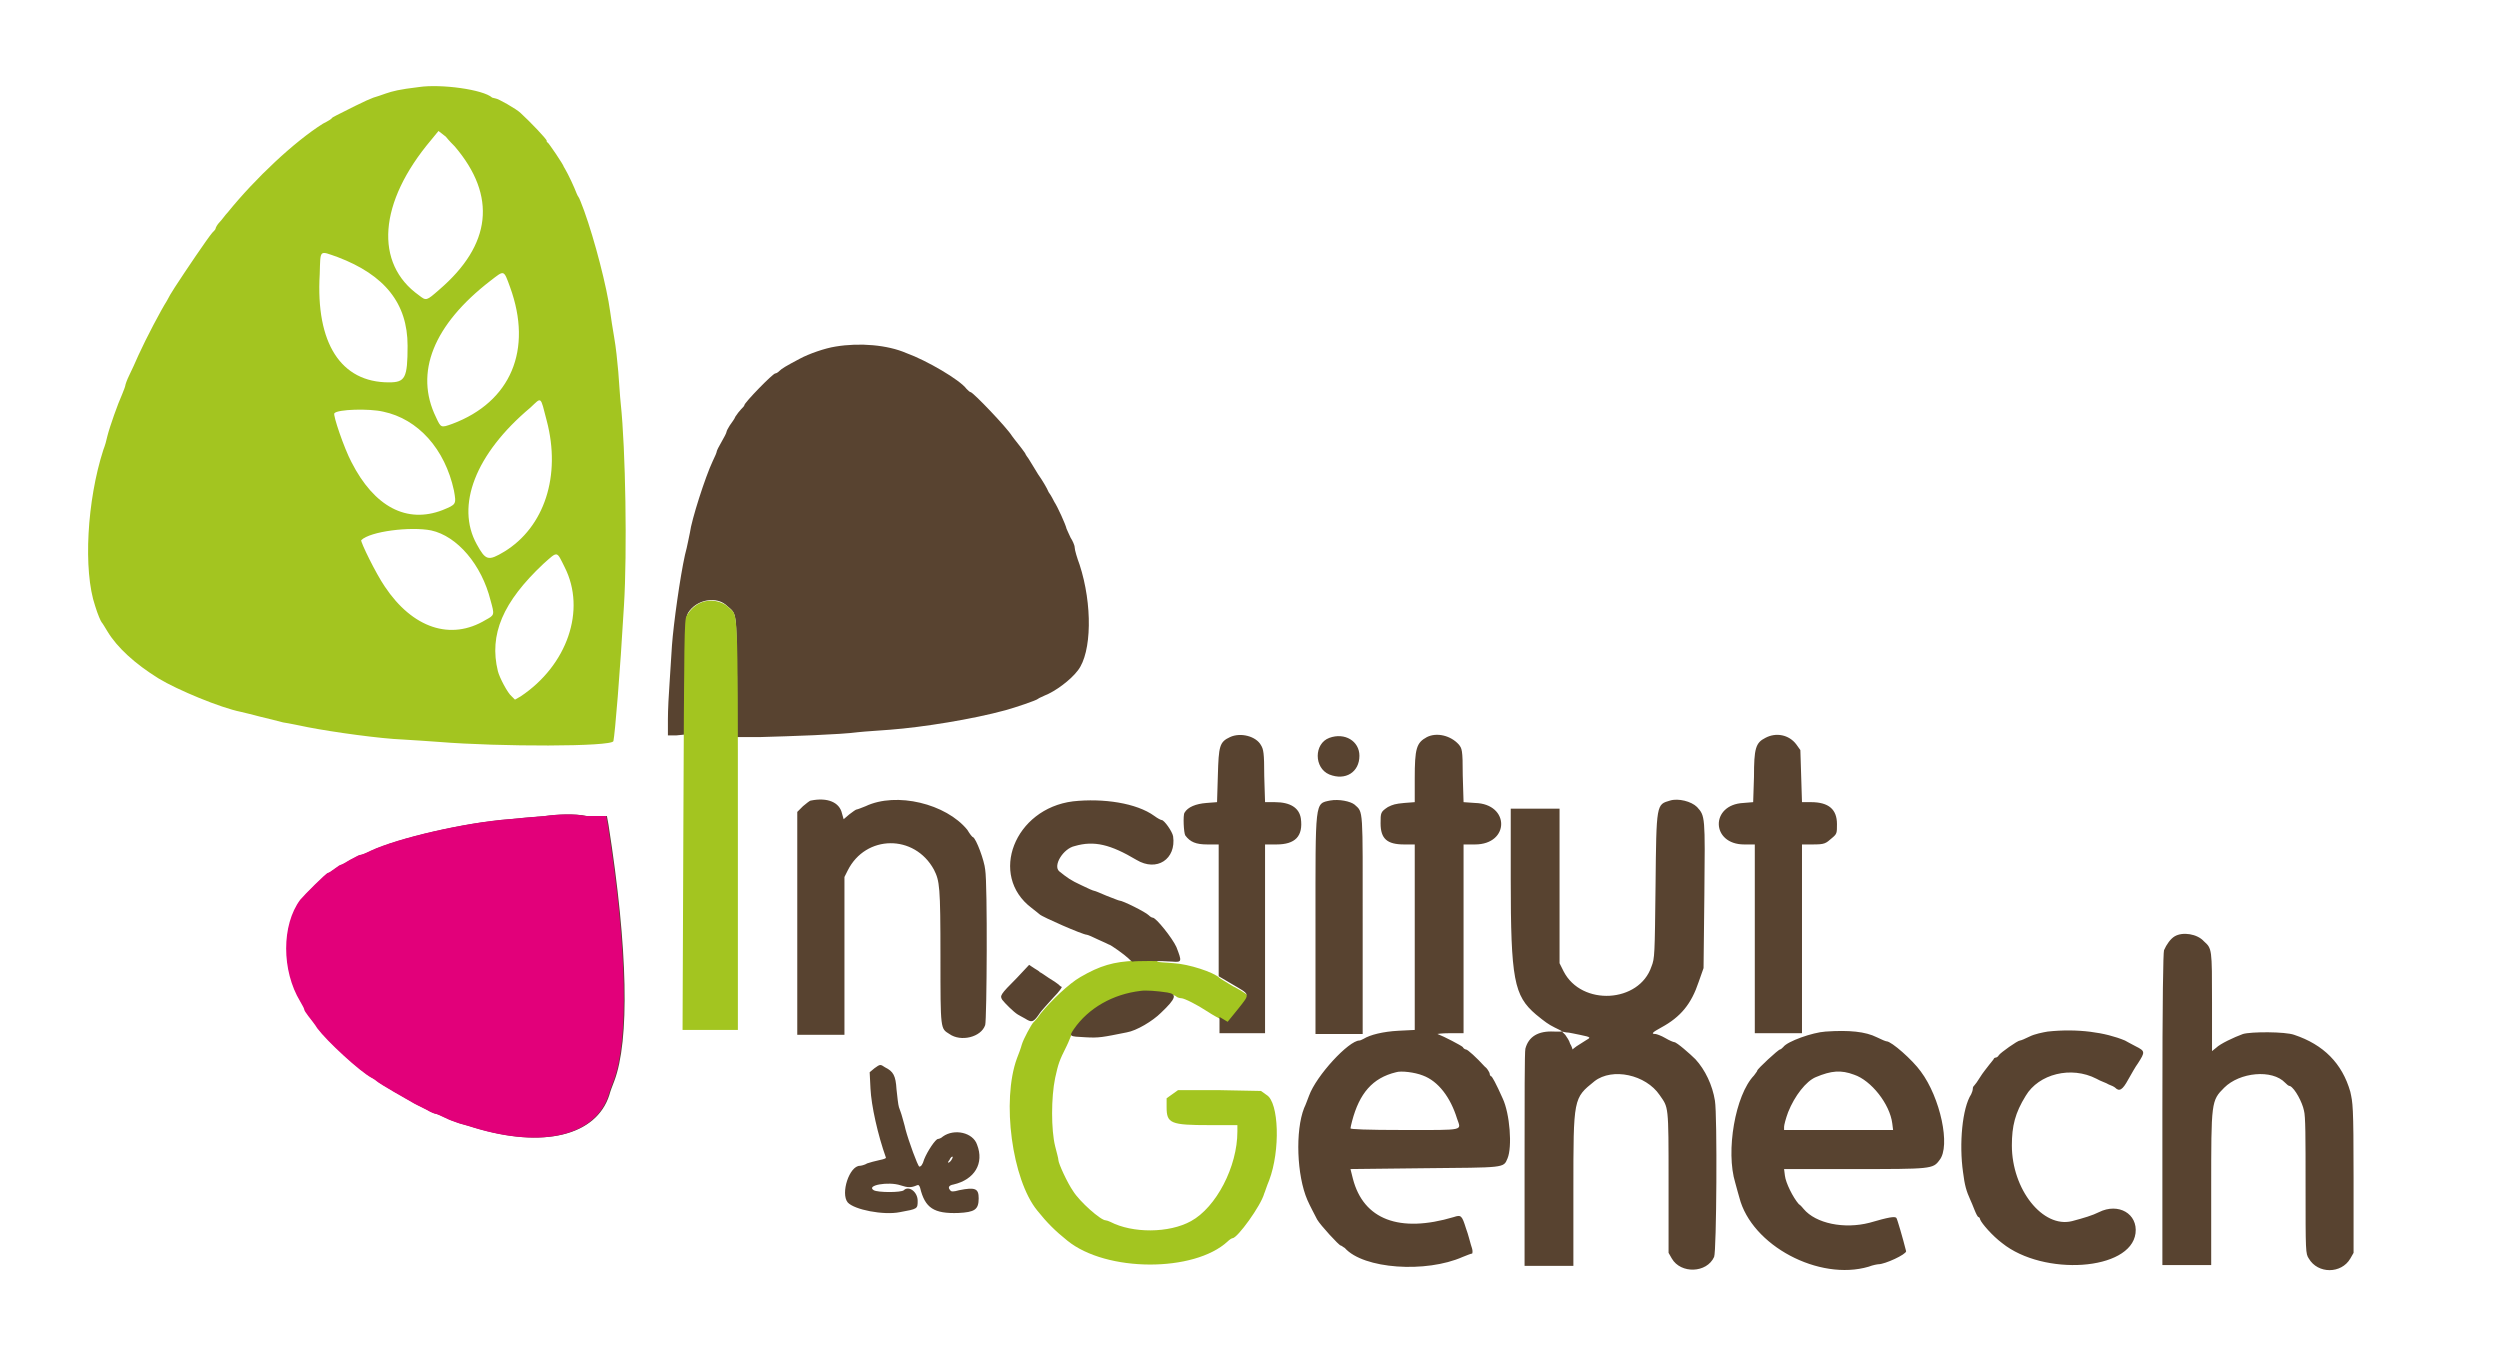 <?xml version="1.0" encoding="utf-8"?>
<!-- Generator: Adobe Illustrator 25.0.1, SVG Export Plug-In . SVG Version: 6.00 Build 0)  -->
<svg version="1.1" xmlns="http://www.w3.org/2000/svg" xmlns:xlink="http://www.w3.org/1999/xlink" x="0px" y="0px"
	 viewBox="0 0 307.3 167.5" style="enable-background:new 0 0 307.3 167.5;" xml:space="preserve">
<style type="text/css">
	.st0{fill-rule:evenodd;clip-rule:evenodd;fill:#584330;}
	.st1{fill-rule:evenodd;clip-rule:evenodd;fill:#A3C520;}
	.st2{fill-rule:evenodd;clip-rule:evenodd;fill:#E2007A;}
</style>
<g id="svg">
	<path id="path0" class="st0" d="M102.7,42.6c-1.3,0.2-3.3,0.9-4.4,1.5c-1.7,0.9-2.2,1.2-2.5,1.5c-0.2,0.2-0.4,0.3-0.5,0.3
		c-0.3,0-3.8,3.6-3.8,3.9c0,0.1-0.2,0.3-0.4,0.5c-0.2,0.2-0.5,0.6-0.7,0.9c-0.1,0.3-0.5,0.8-0.7,1.1c-0.2,0.3-0.4,0.7-0.4,0.8
		c0,0.1-0.3,0.7-0.6,1.2c-0.3,0.5-0.6,1.1-0.6,1.2c0,0.1-0.2,0.6-0.5,1.2c-0.9,1.9-2.6,7.2-2.8,8.8c-0.1,0.4-0.3,1.6-0.6,2.7
		c-0.6,2.7-1.4,8.4-1.6,11.1c-0.1,1.3-0.2,3.4-0.3,4.7c-0.1,1.3-0.2,3.3-0.2,4.4l0,2l1,0l1-0.1l0.1-7.2c0.1-6.8,0.1-7.3,0.4-7.8
		c1-1.6,3.5-2.1,4.8-0.8c1.2,1,1.1,0.7,1.2,8.8l0,7.3l2.9,0c3.6-0.1,9.8-0.3,12-0.6c0.9-0.1,2.7-0.2,3.9-0.3
		c4-0.3,10.2-1.3,14.2-2.4c1.1-0.3,3.8-1.2,4-1.4c0.1-0.1,0.4-0.2,0.8-0.4c1.3-0.5,3.2-1.9,4.1-3.1c1.7-2.2,1.8-8.1,0.2-13
		c-0.3-0.8-0.6-1.8-0.6-2.1s-0.3-0.9-0.5-1.2c-0.2-0.4-0.4-0.9-0.5-1.1c-0.1-0.5-1.1-2.7-1.5-3.3c-0.1-0.2-0.4-0.8-0.7-1.2
		c-0.2-0.5-0.8-1.5-1.3-2.2c-0.5-0.8-0.9-1.5-1.1-1.8c-0.1-0.2-0.4-0.5-0.5-0.8c-0.4-0.6-1.4-1.8-1.6-2.1c-0.6-1-4.8-5.4-5.1-5.4
		c-0.1,0-0.3-0.2-0.5-0.4c-0.8-1.1-4.9-3.5-7.4-4.4C109.1,42.4,105.7,42.1,102.7,42.6 M67.1,100.3c-1.4,0.1-3.4,0.3-4.5,0.4
		c-5.3,0.4-13.6,2.3-17,3.9c-0.6,0.3-1.1,0.5-1.3,0.5c-0.1,0-0.6,0.3-1.2,0.6c-0.5,0.3-1,0.6-1.1,0.6c-0.1,0-0.4,0.2-0.8,0.5
		s-0.7,0.5-0.8,0.5c-0.2,0-2.9,2.7-3.4,3.3c-2.3,3.1-2.3,8.7,0,12.5c0.3,0.5,0.5,0.9,0.5,1c0,0.1,0.2,0.4,0.5,0.8
		c0.3,0.4,0.8,1,1.1,1.5c1.2,1.6,5.2,5.3,6.7,6.1c0.2,0.1,0.5,0.3,0.6,0.4c0.3,0.3,3.8,2.3,4.7,2.8c0.2,0.1,0.8,0.4,1.4,0.7
		c0.5,0.3,1,0.5,1.1,0.5c0.1,0,0.6,0.2,1.2,0.5c0.6,0.3,1.2,0.5,1.5,0.6c0.2,0.1,1.1,0.3,2,0.6c8.5,2.6,15,1,16.6-4
		c0.1-0.4,0.4-1.2,0.6-1.7c1.9-5,1.7-16.2-0.7-31.5l-0.2-1.1l-2.5,0C70.7,100,68.5,100.1,67.1,100.3"/>
	<path id="path1" class="st1" d="M51.5,10.7c-2.5,0.3-3.2,0.5-4.1,0.8c-0.5,0.2-1.2,0.4-1.5,0.5c-0.3,0.1-1.2,0.5-2.2,1
		c-2.4,1.2-2.8,1.4-2.9,1.5c0,0.1-0.5,0.4-1.1,0.7c-3.5,2.2-8.3,6.7-11.7,10.9c-0.3,0.3-0.7,0.9-1,1.2c-0.3,0.3-0.5,0.7-0.5,0.8
		c0,0.1-0.2,0.3-0.4,0.5c-0.6,0.7-3.3,4.7-4.6,6.7c-0.4,0.6-0.8,1.3-1,1.7c-0.7,1.1-2.5,4.5-3.5,6.7c-0.3,0.7-0.8,1.8-1.1,2.4
		c-0.3,0.6-0.5,1.2-0.5,1.3s-0.2,0.6-0.4,1.1c-0.5,1.1-1.5,3.9-1.8,5.1c-0.1,0.5-0.3,1.2-0.5,1.7c-2,6.2-2.5,14.8-1,19.2
		c0.3,1,0.7,1.9,0.8,2c0.1,0.1,0.4,0.6,0.7,1.1c1.2,2,3.4,4,6.3,5.8c2.3,1.4,7.6,3.6,10.1,4.1c0.5,0.1,1.6,0.4,2.4,0.6
		c0.8,0.2,2.1,0.5,2.8,0.7c0.7,0.1,2.1,0.4,3.1,0.6c3.1,0.6,8.9,1.4,11.6,1.5c1.4,0.1,3.4,0.2,4.5,0.3c7.4,0.6,21.2,0.6,21.4-0.1
		c0.2-1,0.8-8.1,1.3-16.7c0.4-6.5,0.2-19.2-0.4-24.8c-0.1-0.9-0.2-2.7-0.3-3.9c-0.1-1.2-0.3-3.1-0.5-4.2c-0.2-1.1-0.4-2.5-0.5-3.2
		c-0.4-3-1.9-8.8-3.2-12.4c-0.3-0.8-0.6-1.6-0.7-1.7c-0.1-0.1-0.3-0.6-0.5-1.1s-0.6-1.3-0.8-1.7s-0.5-0.9-0.5-0.9c0-0.2-1.9-3-2-3
		c-0.1,0-0.1-0.1-0.1-0.2c0-0.2-2-2.3-3.2-3.4c-0.5-0.5-2.8-1.8-3.1-1.8c-0.1,0-0.3-0.1-0.4-0.1C59.4,11,54.2,10.3,51.5,10.7
		 M55.9,18c5.2,6.1,4.5,12.1-1.9,17.6c-1.6,1.4-1.6,1.4-2.5,0.7c-5.5-3.9-5-11.4,1.5-19.1l0.9-1.1l0.9,0.7
		C55.2,17.3,55.7,17.8,55.9,18 M41.5,31.6c5.8,2.2,8.6,5.7,8.6,10.9c0,4-0.3,4.5-2.3,4.5c-5.9,0-9-4.8-8.5-13.3
		C39.4,30.6,39.2,30.8,41.5,31.6 M62.7,35.3c2.8,7.7,0.1,14.1-7.1,16.8c-1.4,0.5-1.4,0.5-2-0.8c-2.7-5.5-0.3-11.4,6.7-16.8
		C62,33.2,61.9,33.1,62.7,35.3 M67.2,51.7c1.8,6.8-0.3,13.1-5.2,16.1c-2,1.2-2.3,1.1-3.4-0.9c-2.6-4.7-0.2-11.1,6.6-16.8
		C66.6,48.8,66.4,48.6,67.2,51.7 M47.1,50.6c4.3,0.9,7.6,4.6,8.7,9.7c0.3,1.7,0.3,1.7-1.4,2.4c-4.4,1.7-8.4-0.4-11.2-5.9
		c-0.9-1.7-2.3-5.8-2.1-6C41.5,50.3,45.4,50.2,47.1,50.6 M53,65.2c3.2,0.7,6.2,4.2,7.3,8.6c0.5,1.8,0.5,1.8-0.6,2.4
		c-4.3,2.6-9,1-12.4-4.1c-1.1-1.6-3-5.5-2.9-5.7C45.5,65.3,50.5,64.7,53,65.2 M69.4,69.7c2.7,5.3,0.3,12.1-5.4,15.9l-0.7,0.4
		l-0.4-0.4c-0.5-0.4-1.5-2.3-1.7-3.1c-1.1-4.5,0.6-8.5,5.6-13.2C68.6,67.7,68.4,67.7,69.4,69.7 M86.1,74.1c-0.7,0.3-1.3,0.9-1.7,1.6
		c-0.3,0.5-0.3,2.7-0.4,25.7l-0.1,25.2h3.4h3.4l0-25.2c0-27.8,0-25.6-1.1-26.7C88.7,73.8,87.2,73.6,86.1,74.1 M141.8,117.9
		c0,0-1,0.1-2.2,0.2c-2.7,0.1-4.4,0.6-6.8,2c-1.4,0.8-3.6,2.9-4.9,4.5c-0.4,0.6-0.8,1-0.9,1.1c-0.2,0.2-1.2,2-1.4,2.7
		c-0.1,0.4-0.4,1.2-0.6,1.7c-1.9,5.2-0.6,14.9,2.5,18.7c1.2,1.5,2.2,2.5,3.7,3.7c4.8,3.9,15.6,3.9,19.7,0.1c0.2-0.2,0.5-0.4,0.6-0.4
		c0.6,0,3.5-4,3.9-5.5c0.1-0.2,0.3-0.9,0.6-1.6c1.4-3.7,1.2-9.6-0.3-10.5l-0.7-0.5l-5.1-0.1l-5.1,0l-0.7,0.5l-0.7,0.5v1.1
		c0,2,0.5,2.2,5.3,2.2h3.4v0.8c0,4.3-2.6,9.3-5.7,11c-2.7,1.5-7.2,1.5-9.9,0.1c-0.2-0.1-0.5-0.2-0.6-0.2c-0.6,0-3.2-2.3-4-3.6
		c-0.7-1-1.8-3.4-1.8-3.8c0-0.2-0.2-0.9-0.4-1.7c-0.5-2-0.5-6,0-8.4c0.4-1.8,0.5-2.1,1.4-3.9c0.3-0.6,0.5-1.2,0.6-1.4
		c0.4-1.3,3.9-4,6-4.7c1.9-0.6,6.3-0.6,6.9,0c0.1,0.1,0.4,0.2,0.6,0.2c0.4,0,2.1,0.9,3,1.5c0.3,0.2,1.1,0.7,1.7,1l1.2,0.6l1.3-1.6
		l1.3-1.6l-0.4-0.3c-0.2-0.2-1-0.7-1.8-1.1c-0.8-0.5-1.5-0.9-1.6-1c-0.7-0.7-3.8-1.7-5.6-1.8c-1-0.1-1.9-0.1-2-0.2
		C142,117.9,141.9,117.9,141.8,117.9"/>
	<path id="path2" class="st0" d="M151.2,90.6c-1.3,0.6-1.4,1.1-1.5,4.7l-0.1,3.3l-1.3,0.1c-1.3,0.1-2.3,0.5-2.7,1.2
		c-0.2,0.3-0.1,2.5,0.1,2.8c0.6,0.8,1.3,1.1,2.7,1.1h1.4l0,8.1l0,8.1l1.7,1c2.2,1.3,2.2,1.1,0.7,3l-1.3,1.6l-0.5-0.3l-0.5-0.3v1v1
		h2.8h2.8v-11.6v-11.6h1.4c2.3,0,3.3-1,3-3.2c-0.2-1.3-1.3-2-3.2-2h-1.2l-0.1-3.2c0-2.9-0.1-3.3-0.4-3.8
		C154.4,90.5,152.5,90,151.2,90.6 M175.4,90.6c-1.3,0.7-1.5,1.4-1.5,5.1l0,2.9l-1.3,0.1c-1.1,0.1-1.4,0.2-2,0.5
		c-0.9,0.6-0.9,0.7-0.9,2c0,1.9,0.8,2.6,2.9,2.6h1.3v11.4v11.4l-2,0.1c-1.9,0.1-3.5,0.5-4.3,1c-0.2,0.1-0.4,0.2-0.5,0.2
		c-1.3,0-5.3,4.3-6.2,6.8c-0.2,0.5-0.4,1.1-0.6,1.5c-1.1,2.8-0.9,8.3,0.4,11.3c0.3,0.7,0.9,1.8,1.2,2.4c0.4,0.7,2.7,3.2,2.9,3.2
		c0.1,0,0.3,0.2,0.5,0.3c2.3,2.6,10,3.1,14.5,1.1c0.5-0.2,1-0.4,1.1-0.4c0.1,0,0.1-0.1,0.1-0.3c0-0.2-0.1-0.5-0.2-0.8
		c-0.1-0.3-0.3-1.2-0.6-2c-0.5-1.6-0.6-1.7-1.5-1.4c-6.7,2-11.1,0.3-12.4-4.7l-0.3-1.2l8.9-0.1c10.1-0.1,9.9,0,10.4-1.2
		c0.6-1.4,0.3-5.5-0.6-7.4c-0.8-1.8-1.3-2.7-1.4-2.7c-0.1,0-0.2-0.2-0.2-0.4c-0.1-0.2-0.3-0.6-0.6-0.8c-1-1.1-2.1-2.1-2.3-2.1
		c-0.1,0-0.3-0.1-0.4-0.3c-0.2-0.2-2.3-1.3-3.1-1.6c-0.1,0,0.5-0.1,1.5-0.1l1.7,0v-11.6v-11.6h1.4c4.3,0,4.3-5,0-5.1l-1.4-0.1
		l-0.1-3.3c0-3.2-0.1-3.3-0.5-3.8C178.3,90.4,176.6,90,175.4,90.6 M217,90.7c-1.2,0.6-1.4,1.3-1.4,4.8l-0.1,3.1l-1.2,0.1
		c-4.1,0.2-4,5.1,0.1,5.1h1.3v11.6V127h2.9h2.9v-11.6v-11.6l1.3,0c1.5,0,1.6-0.1,2.4-0.8c0.6-0.5,0.6-0.6,0.6-1.7
		c0-1.8-1-2.7-3.2-2.7h-1.1l-0.1-3.2l-0.1-3.2l-0.5-0.7C219.9,90.3,218.3,90,217,90.7 M163.4,90.7c-1.9,0.7-1.9,3.7,0,4.5
		c2,0.8,3.7-0.3,3.7-2.3C167.1,91.1,165.3,90,163.4,90.7 M99.7,98.4c-0.2,0-0.6,0.4-1,0.7l-0.7,0.7l0,13.7l0,13.7h2.9h2.9l0-9.7
		l0-9.7l0.4-0.8c2.2-4.4,8.2-4.5,10.6-0.1c0.7,1.4,0.8,2,0.8,10.7c0,9.1,0,8.8,1.1,9.5c1.4,1,3.9,0.4,4.4-1.1
		c0.2-0.7,0.3-17.3,0-19.1c-0.1-1.1-1.1-3.8-1.5-4c-0.1,0-0.4-0.4-0.7-0.9c-2.6-3.2-8.7-4.7-12.5-2.9c-0.5,0.2-1,0.4-1.1,0.4
		s-0.5,0.3-0.9,0.6l-0.7,0.6l-0.2-0.7C103.2,98.6,101.7,98,99.7,98.4 M131.9,98.5c-7.2,0.9-10.4,9.1-5.1,13.1c0.5,0.4,0.9,0.7,1,0.8
		c0.3,0.3,5.3,2.5,5.8,2.5c0.1,0,0.8,0.3,1.4,0.6c0.7,0.3,1.3,0.6,1.3,0.6c0.2,0,2,1.3,2.4,1.7c0.2,0.2,0.4,0.4,0.5,0.4
		c0.2-0.1,3.8-0.1,4.9,0c1.2,0.1,1.2,0,0.5-1.8c-0.5-1.1-2.5-3.6-2.9-3.6c-0.1,0-0.3-0.1-0.5-0.3c-0.4-0.4-3.2-1.8-3.6-1.8
		c-0.1,0-0.8-0.3-1.6-0.6c-0.7-0.3-1.4-0.6-1.5-0.6c-0.1,0-0.8-0.3-1.6-0.7c-1.3-0.6-1.7-0.9-2.7-1.7c-0.8-0.7,0.5-2.8,1.9-3.1
		c2.4-0.7,4.4-0.2,7.6,1.7c2.5,1.5,4.9-0.1,4.5-2.9c-0.1-0.6-1.1-2-1.4-2c-0.1,0-0.5-0.2-0.9-0.5C139.7,98.7,135.6,98.1,131.9,98.5
		 M163.5,98.4c-1.9,0.4-1.8-0.1-1.8,15.4v13.3h2.9h2.9v-13.4c0-14.6,0.1-13.8-1-14.8C166,98.5,164.6,98.2,163.5,98.4 M205.3,98.4
		c-1.7,0.5-1.7,0.3-1.8,10.5c-0.1,8.5-0.1,8.9-0.5,9.9c-1.5,4.5-8.6,4.9-10.8,0.6l-0.5-1l0-9.5l0-9.5h-3h-3l0,8.6
		c0,12.4,0.4,14.4,3.1,16.7c1.1,0.9,1.5,1.2,2.3,1.6c1.2,0.6,1.2,0.5-0.1,0.5c-1.9-0.1-3.1,0.6-3.5,2.1c-0.1,0.3-0.1,6.5-0.1,13.7
		l0,13h3h3v-9.3c0-11.4,0-11.3,2.6-13.4c2.2-1.7,6.3-0.8,8,1.7c1.1,1.6,1.1,1.1,1.1,10.7v8.7l0.4,0.7c1.1,1.9,4.3,1.8,5.2-0.2
		c0.3-0.7,0.4-17.4,0.1-19.2c-0.3-1.9-1.2-3.8-2.4-5.1c-0.6-0.6-2.3-2.1-2.6-2.1c-0.1,0-0.6-0.2-1.1-0.5c-0.5-0.3-1.1-0.5-1.2-0.5
		c-0.6,0-0.4-0.2,0.7-0.8c2.4-1.3,3.7-2.9,4.6-5.6l0.6-1.7l0.1-9c0.1-9.7,0.1-9.7-0.9-10.8C207.9,98.5,206.3,98.1,205.3,98.4
		 M267.3,115.1c-0.5,0.3-1,1-1.3,1.7c-0.1,0.4-0.2,5.5-0.2,19.6v19.1h3h3v-9.3c0-10.8,0-10.9,1.6-12.5c1.9-1.9,5.9-2.3,7.5-0.6
		c0.2,0.2,0.4,0.4,0.6,0.4c0.6,0.3,1.5,2,1.7,3c0.2,0.7,0.2,3.2,0.2,9.3c0,8.1,0,8.3,0.4,8.9c1.1,1.9,4,1.9,5.1,0l0.4-0.7l0-9.2
		c0-9.1-0.1-9.2-0.4-10.6c-1-3.5-3.3-5.8-6.9-7c-1.1-0.4-5.3-0.4-6.3-0.1c-1.1,0.4-2.8,1.2-3.3,1.7l-0.5,0.4v-6c0-6.6,0-6.6-1-7.5
		C270.1,114.8,268.3,114.5,267.3,115.1 M125,120.2c-2.1,2.1-2.1,2.2-1.8,2.7c0.3,0.4,1.4,1.5,1.9,1.8c0.2,0.1,0.5,0.3,0.9,0.5
		c0.8,0.5,1,0.5,1.7-0.5c0.3-0.5,1.2-1.4,1.8-2.1c0.7-0.7,1.1-1.3,1-1.3c-0.1,0-0.3-0.2-0.4-0.3c-0.1-0.1-0.7-0.5-1.2-0.8
		c-0.6-0.4-1-0.7-1.1-0.7c0-0.1-0.4-0.3-0.7-0.5l-0.6-0.4L125,120.2 M140.2,121.8c-3.4,0.4-6.4,2.1-8.2,4.7c-0.6,0.9-0.6,0.9,1.4,1
		c1.7,0.1,2.1,0,5.1-0.6c1.2-0.2,3.2-1.4,4.2-2.4c1.9-1.8,2-2.3,0.8-2.5C142.2,121.8,140.8,121.7,140.2,121.8 M224.4,126.8
		c-1.6,0.1-4.7,1.2-5.2,1.9c-0.1,0.1-0.3,0.3-0.4,0.3c-0.2,0-2.8,2.4-2.8,2.6c0,0.1-0.2,0.3-0.4,0.6c-2.3,2.4-3.5,9.3-2.3,13.2
		c0.2,0.7,0.4,1.5,0.5,1.8c1.5,5.9,9.8,10.3,15.9,8.5c0.5-0.2,1.1-0.3,1.2-0.3c0.8,0,3.4-1.2,3.4-1.6c-0.4-1.6-1.1-4-1.2-4.1
		c-0.2-0.2-0.9-0.1-3.3,0.6c-3.1,0.8-6.6,0.1-8.1-1.7c-0.1-0.1-0.3-0.4-0.6-0.6c-0.7-0.8-1.6-2.6-1.7-3.5l-0.1-0.8l8.5,0
		c9.6,0,9.8,0,10.6-1.1c1.4-1.7,0.1-7.7-2.3-10.9c-1-1.4-3.6-3.7-4.2-3.7c-0.1,0-0.6-0.2-1.2-0.5
		C229.3,126.8,227.3,126.6,224.4,126.8 M251.7,126.8c-0.6,0.1-1.6,0.3-2.2,0.6c-0.6,0.3-1.1,0.5-1.2,0.5c-0.3,0-2.4,1.5-2.6,1.8
		c-0.1,0.2-0.3,0.3-0.4,0.3s-0.2,0.1-0.2,0.1c0,0.1-0.3,0.4-0.6,0.8c-0.3,0.4-0.8,1-1.1,1.5c-0.3,0.5-0.6,0.9-0.7,1
		c-0.1,0.1-0.2,0.2-0.2,0.4s-0.1,0.5-0.2,0.7c-1.1,1.7-1.5,6.1-1,9.6c0.2,1.6,0.4,2.3,0.9,3.4c0.1,0.2,0.3,0.7,0.5,1.2
		c0.2,0.5,0.4,0.9,0.5,0.9c0.1,0,0.2,0.2,0.2,0.3c0.2,0.5,1.5,2,2.7,2.9c5.1,4.1,15.8,3.4,16.4-1.2c0.3-2.4-2.1-3.8-4.5-2.6
		c-0.8,0.4-1.8,0.7-3.3,1.1c-3.6,0.9-7.4-3.9-7.4-9.3c0-2.4,0.4-4,1.7-6.1c1.6-2.7,5.6-3.7,8.7-2.1c0.5,0.3,1.2,0.5,1.5,0.7
		c0.3,0.1,0.7,0.3,0.8,0.4c0.5,0.5,0.9,0.3,1.6-1c0.4-0.7,0.9-1.6,1.2-2c0.9-1.4,0.9-1.5-0.3-2.1c-0.6-0.3-1.1-0.6-1.3-0.7
		C258.8,126.9,255.4,126.4,251.7,126.8 M194.2,127.2c1.4,0.3,1.4,0.3,0.7,0.7c-0.3,0.2-0.8,0.5-1.1,0.7c-0.3,0.2-0.5,0.4-0.5,0.4
		c0,0-0.1-0.4-0.3-0.7c-0.1-0.4-0.4-0.8-0.6-1.1l-0.4-0.4l0.5,0.1C192.9,126.9,193.6,127.1,194.2,127.2 M107.5,131.3l-0.6,0.5l0.1,2
		c0.1,2.1,0.9,5.7,1.9,8.5c0,0.1-0.3,0.2-0.8,0.3c-0.5,0.1-1.2,0.3-1.5,0.4c-0.3,0.2-0.8,0.3-0.9,0.3c-1.3,0-2.4,3.4-1.5,4.5
		c0.8,0.9,4.4,1.6,6.4,1.2c2.2-0.4,2.2-0.4,2.2-1.4c0-1.1-1.1-1.9-1.7-1.3c-0.3,0.3-3.2,0.3-3.7,0c-1-0.6,1.8-1.1,3.3-0.6
		c0.9,0.3,1.3,0.3,2,0c0.2-0.1,0.3,0,0.4,0.3c0.6,2.5,1.7,3.2,4.7,3.1c2-0.1,2.5-0.4,2.5-1.8c0-1.2-0.4-1.4-2.4-1
		c-0.7,0.2-1,0.2-1.1,0c-0.3-0.3-0.2-0.6,0.4-0.7c2.6-0.6,3.8-2.6,2.9-4.9c-0.5-1.5-2.8-2-4.2-1c-0.2,0.2-0.5,0.3-0.6,0.3
		c-0.3,0-1.3,1.5-1.7,2.5c-0.2,0.7-0.4,0.9-0.6,0.9c-0.2-0.1-1.3-3.1-1.7-4.6c-0.1-0.5-0.3-1.1-0.4-1.5c-0.1-0.4-0.3-0.9-0.4-1.2
		c-0.1-0.3-0.2-1.3-0.3-2.2c-0.1-1.7-0.4-2.2-1.4-2.7C108.2,130.8,108.2,130.8,107.5,131.3 M174.9,132.2c1.9,0.7,3.4,2.7,4.2,5.3
		c0.5,1.5,1.1,1.4-6.4,1.4c-4.9,0-6.7-0.1-6.7-0.2c0-0.1,0.1-0.5,0.2-0.9c0.9-3.4,2.5-5.3,5.4-6
		C172.2,131.6,173.9,131.8,174.9,132.2 M227.9,132.1c2.1,0.7,4.4,3.6,4.7,6l0.1,0.8H226h-6.7v-0.4c0-0.2,0.2-1,0.5-1.8
		c0.8-2,2.2-3.8,3.4-4.3C225.1,131.6,226.3,131.5,227.9,132.1 M117,142.5c-0.1,0.2-0.3,0.4-0.4,0.4c-0.1,0.1-0.1-0.1,0.1-0.3
		C116.9,142.1,117.3,142,117,142.5"/>
</g>
<g id="Calque_2">
	<path class="st2" d="M67,100.3c-1.4,0.1-3.4,0.3-4.5,0.4c-5.3,0.4-13.6,2.3-17,3.9c-0.6,0.3-1.1,0.5-1.3,0.5
		c-0.1,0-0.6,0.3-1.2,0.6c-0.5,0.3-1,0.6-1.1,0.6c-0.1,0-0.4,0.2-0.8,0.5s-0.7,0.5-0.8,0.5c-0.2,0-2.9,2.7-3.4,3.3
		c-2.3,3.1-2.3,8.7,0,12.5c0.3,0.5,0.5,0.9,0.5,1c0,0.1,0.2,0.4,0.5,0.8c0.3,0.4,0.8,1,1.1,1.5c1.2,1.6,5.2,5.3,6.7,6.1
		c0.2,0.1,0.5,0.3,0.6,0.4c0.3,0.3,3.8,2.3,4.7,2.8c0.2,0.1,0.8,0.4,1.4,0.7c0.5,0.3,1,0.5,1.1,0.5c0.1,0,0.6,0.2,1.2,0.5
		c0.6,0.3,1.2,0.5,1.5,0.6c0.2,0.1,1.1,0.3,2,0.6c8.5,2.6,15,1,16.6-4c0.1-0.4,0.4-1.2,0.6-1.7c1.9-5,1.7-16.2-0.7-31.5l-0.2-1.1
		l-2.5,0C70.6,100,68.4,100.1,67,100.3"/>
</g>
</svg>
